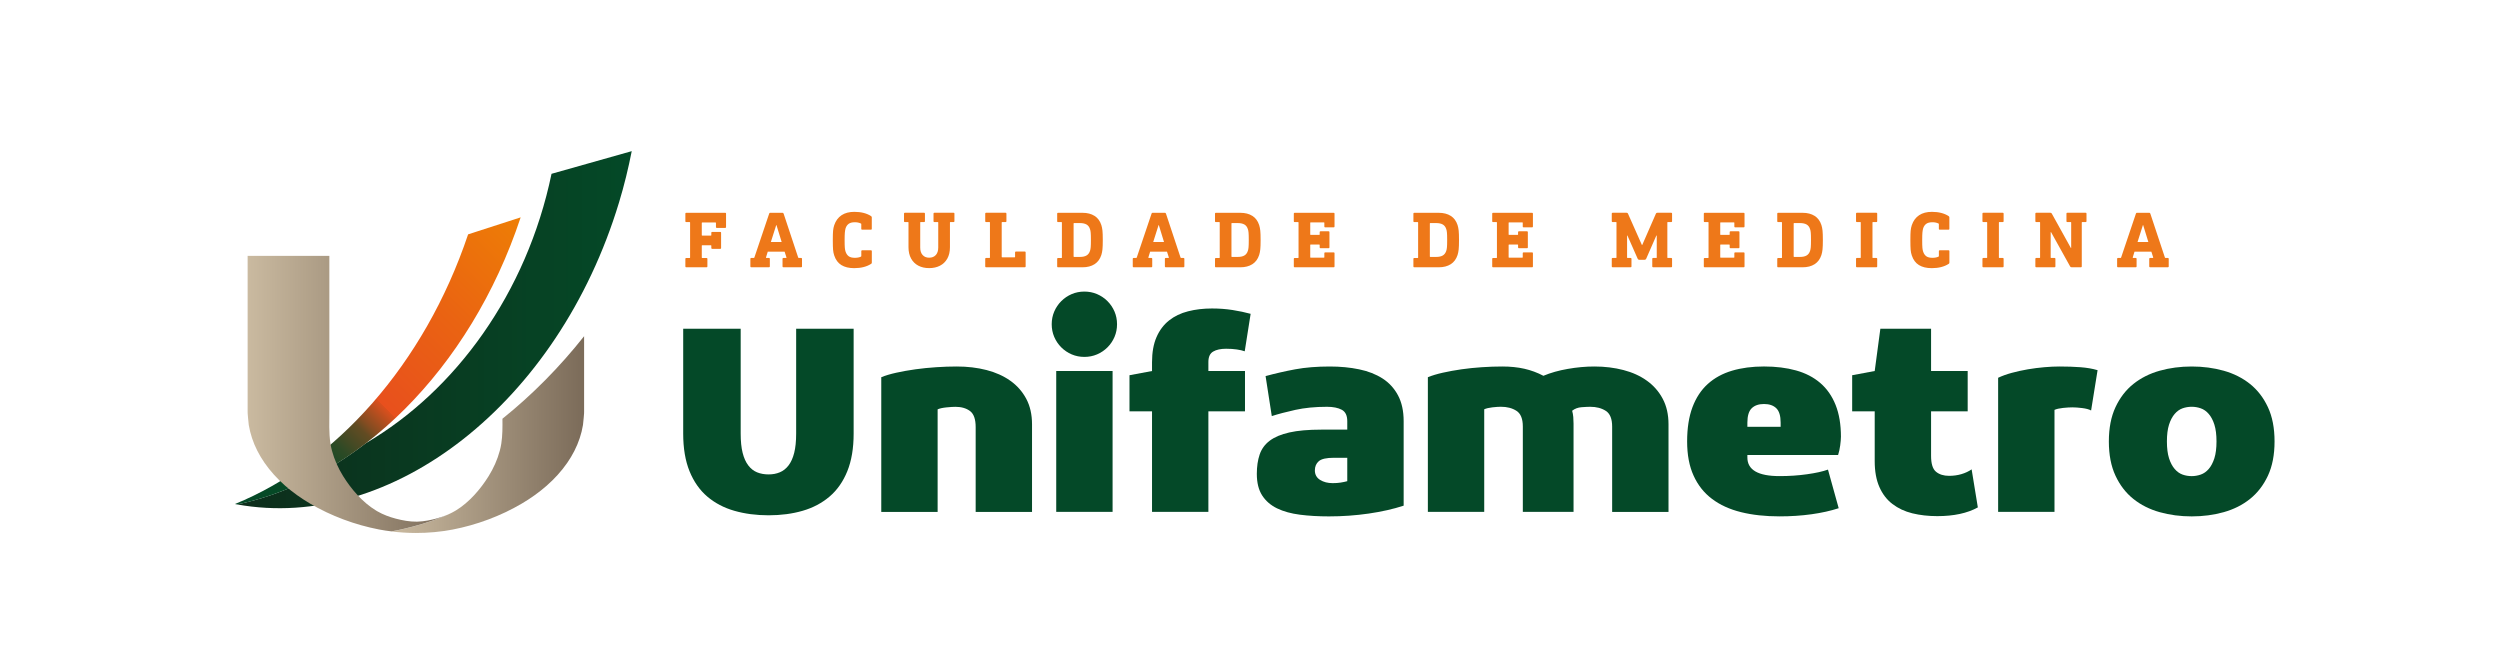 <?xml version="1.0" encoding="UTF-8"?> <svg xmlns="http://www.w3.org/2000/svg" xmlns:xlink="http://www.w3.org/1999/xlink" version="1.1" viewBox="0 0 841.89 222.72"><defs><style> .cls-1 { fill: url(#Gradiente_sem_nome_41); } .cls-2 { fill: url(#linear-gradient-3); } .cls-3 { fill: url(#linear-gradient-2); } .cls-4 { fill: #ee7819; } .cls-5 { fill: url(#linear-gradient); } .cls-6 { fill: #044928; } </style><linearGradient id="linear-gradient" x1="131.85" y1="146.35" x2="196.71" y2="146.35" gradientUnits="userSpaceOnUse"><stop offset="0" stop-color="#cabaa0"></stop><stop offset="1" stop-color="#7b6b59"></stop></linearGradient><linearGradient id="linear-gradient-2" x1="79.86" y1="111.03" x2="212.75" y2="111.03" gradientUnits="userSpaceOnUse"><stop offset="0" stop-color="#0d2d1b"></stop><stop offset="1" stop-color="#044927"></stop></linearGradient><linearGradient id="Gradiente_sem_nome_41" data-name="Gradiente sem nome 41" x1="178.42" y1="76.24" x2="83.07" y2="173.6" gradientUnits="userSpaceOnUse"><stop offset="0" stop-color="#ee7e05"></stop><stop offset=".3" stop-color="#ea6312"></stop><stop offset=".57" stop-color="#e8501d"></stop><stop offset=".57" stop-color="#db4f1d"></stop><stop offset=".6" stop-color="#ae4e1f"></stop><stop offset=".63" stop-color="#854c21"></stop><stop offset=".65" stop-color="#624b22"></stop><stop offset=".69" stop-color="#454a24"></stop><stop offset=".72" stop-color="#2d4a25"></stop><stop offset=".76" stop-color="#1a4926"></stop><stop offset=".81" stop-color="#0d4926"></stop><stop offset=".87" stop-color="#064926"></stop><stop offset="1" stop-color="#044927"></stop></linearGradient><linearGradient id="linear-gradient-3" x1="83.39" y1="132.58" x2="151.89" y2="132.58" xlink:href="#linear-gradient"></linearGradient></defs><g><g id="Camada_1"><g><path class="cls-5" d="M196.7,138.64s0-12.58,0-25.42c-8.24,10.41-17.46,19.72-27.5,27.79.03,2.79.04,5.6-.38,8.35-.13.81-.29,1.61-.51,2.42-.81,3.03-2.12,5.92-3.77,8.58-2.72,4.38-6.54,8.8-10.97,11.51-.41.25-.84.48-1.27.71-.14.07-.27.14-.41.21-7.86,3.89-19.11,6.03-20.04,6.18,2.72.33,5.45.51,8.2.51,4.16,0,8.3-.37,12.38-1.15,8.09-1.56,16.17-4.56,23.27-8.74,5.93-3.5,11.38-8.03,15.32-13.73,1.77-2.56,3.22-5.35,4.2-8.31.48-1.44.85-2.92,1.1-4.43.06-.37.46-4.49.38-4.48Z"></path><path class="cls-3" d="M123.3,149.19c30.08-17.63,54.08-50.45,62.43-90.66l27.01-7.63c-1.13,5.73-2.52,11.49-4.27,17.25-20.44,67.59-76.62,111.12-128.62,101.72,15.14-3.14,29.93-10.3,43.44-20.69Z"></path><path class="cls-1" d="M175.33,73.21c-17.1,51.56-55.09,88.3-95.47,96.67-.25-.04-.5-.1-.75-.15,33.69-13.7,63.73-46.8,78.53-90.81l17.68-5.72Z"></path><path class="cls-2" d="M147.45,174.49c-2.24.63-4.62,1.12-6.95,1.18-.07,0-.14,0-.21,0-2.35.03-4.73-.42-7-1.01-2.15-.56-4.26-1.35-6.19-2.46-.19-.11-.38-.22-.57-.34-4.43-2.71-8.25-7.13-10.97-11.51-1.65-2.66-2.96-5.55-3.77-8.58-.22-.81-.38-1.61-.51-2.42-.56-3.6-.37-7.27-.37-10.9v-52.28h-27.52s0,52.45,0,52.45c-.08,0,.32,4.11.38,4.48.25,1.5.62,2.98,1.1,4.43.98,2.96,2.43,5.75,4.2,8.31,3.94,5.69,9.39,10.23,15.32,13.73,7.1,4.19,15.18,7.18,23.27,8.74,1.39.27,2.79.47,4.19.64.93-.15,12.18-2.29,20.04-6.18-1.42.71-2.91,1.27-4.44,1.7Z"></path></g><g><path class="cls-4" d="M244.5,71.92v4.56c0,.18-.09.27-.27.27h-2.86c-.18,0-.27-.09-.27-.27v-1.4c0-.11-.05-.16-.16-.16h-4.45c-.11,0-.16.05-.16.16v4.1c0,.11.05.16.16.16h2.89c.11,0,.16-.05.16-.16v-.81c0-.18.09-.27.27-.27h2.75c.18,0,.27.09.27.27v5.16c0,.18-.09.27-.27.27h-2.75c-.18,0-.27-.09-.27-.27v-.78c0-.11-.05-.16-.16-.16h-2.89c-.11,0-.16.05-.16.16v3.97c0,.11.05.16.16.16h1.46c.18,0,.27.09.27.27v2.59c0,.18-.09.27-.27.27h-6.88c-.18,0-.27-.09-.27-.27v-2.59c0-.18.09-.27.27-.27h1.16c.11,0,.16-.05.16-.16v-11.77c0-.11-.05-.16-.16-.16h-1.16c-.18,0-.27-.09-.27-.27v-2.59c0-.18.09-.27.27-.27h13.17c.18,0,.27.09.27.27Z"></path><path class="cls-4" d="M263.88,71.92l4.91,14.79c.04.11.12.16.24.16h.78c.18,0,.27.09.27.27v2.59c0,.18-.09.27-.27.27h-6.02c-.18,0-.27-.09-.27-.27v-2.59c0-.18.09-.27.27-.27h.92c.13,0,.17-.06.13-.19l-.62-1.94h-5.67l-.59,1.92c-.02.07-.01.13.01.16.03.04.07.05.12.05h.89c.18,0,.27.09.27.27v2.59c0,.18-.09.27-.27.27h-6.02c-.18,0-.27-.09-.27-.27v-2.59c0-.18.09-.27.27-.27h.84c.12,0,.21-.05.24-.16l4.99-14.79c.05-.18.17-.27.35-.27h4.13c.18,0,.3.09.35.27ZM259.59,81.5h3.64l-1.75-5.7h-.08l-1.81,5.7Z"></path><path class="cls-4" d="M293.36,72.81c.14.09.22.22.22.38v3.89c0,.18-.09.27-.27.27h-3c-.18,0-.27-.09-.27-.27v-1.59c0-.13-.05-.21-.16-.24-.58-.27-1.24-.41-2-.41-.88,0-1.57.17-2.05.51-.49.34-.85.85-1.08,1.54-.11.4-.19.85-.24,1.38-.05.52-.08,1.38-.08,2.56s.02,2.1.07,2.62.13.96.26,1.32c.23.68.59,1.2,1.07,1.54.48.34,1.17.51,2.06.51.79,0,1.46-.13,2-.38.11-.05.16-.13.16-.24v-1.65c0-.18.09-.27.27-.27h3c.18,0,.27.09.27.27v3.91c0,.16-.07.29-.22.38-1.49.97-3.4,1.46-5.72,1.46-1.76,0-3.2-.35-4.32-1.04-1.12-.69-1.92-1.77-2.4-3.23-.2-.58-.33-1.21-.39-1.92-.06-.7-.09-1.79-.09-3.27s.03-2.44.09-3.12c.06-.67.19-1.31.39-1.9.5-1.48,1.33-2.59,2.47-3.35,1.14-.76,2.58-1.13,4.31-1.13,2.3,0,4.19.49,5.67,1.46Z"></path><path class="cls-4" d="M321.41,71.92v2.59c0,.18-.09.27-.27.27h-1.08c-.11,0-.16.05-.16.16v8.31c0,1.49-.29,2.77-.88,3.82s-1.4,1.85-2.46,2.4-2.27.82-3.66.82-2.6-.27-3.64-.82c-1.04-.55-1.86-1.35-2.44-2.4s-.88-2.33-.88-3.82v-8.31c0-.11-.05-.16-.16-.16h-1.08c-.18,0-.27-.09-.27-.27v-2.59c0-.18.09-.27.27-.27h6.51c.18,0,.27.09.27.27v2.59c0,.18-.09.27-.27.27h-1.16c-.11,0-.16.05-.16.16v8.42c0,1.08.27,1.92.81,2.52.54.6,1.28.9,2.21.9s1.68-.3,2.23-.9c.55-.6.82-1.44.82-2.52v-8.42c0-.11-.05-.16-.16-.16h-1.16c-.18,0-.27-.09-.27-.27v-2.59c0-.18.09-.27.27-.27h6.51c.18,0,.27.09.27.27Z"></path><path class="cls-4" d="M338.92,71.92v2.59c0,.18-.09.27-.27.27h-1.16c-.11,0-.16.05-.16.16v11.55c0,.11.05.16.16.16h4.18c.11,0,.16-.05.16-.16v-1.51c0-.18.09-.27.27-.27h3.02c.18,0,.27.09.27.27v4.75c0,.18-.09.27-.27.27h-13.07c-.18,0-.27-.09-.27-.27v-2.59c0-.18.09-.27.27-.27h1.16c.11,0,.16-.05.16-.16v-11.77c0-.11-.05-.16-.16-.16h-1.16c-.18,0-.27-.09-.27-.27v-2.59c0-.18.09-.27.27-.27h6.59c.18,0,.27.09.27.27Z"></path><path class="cls-4" d="M368.59,72.69c1.08.69,1.84,1.72,2.29,3.09.18.58.31,1.21.38,1.89.07.68.11,1.74.11,3.16s-.04,2.45-.11,3.15c-.07.69-.2,1.33-.38,1.9-.45,1.37-1.21,2.4-2.29,3.09-1.08.69-2.43,1.04-4.05,1.04h-8.26c-.18,0-.27-.09-.27-.27v-2.59c0-.18.09-.27.27-.27h1.16c.11,0,.16-.05.16-.16v-11.77c0-.11-.05-.16-.16-.16h-1.16c-.18,0-.27-.09-.27-.27v-2.59c0-.18.09-.27.27-.27h8.26c1.62,0,2.97.35,4.05,1.04ZM361.54,75.29v11.07c0,.11.05.16.16.16h1.97c.94,0,1.68-.16,2.23-.49.55-.32.94-.85,1.17-1.57.11-.29.18-.69.23-1.21s.07-1.33.07-2.43-.02-1.93-.07-2.44c-.04-.51-.12-.91-.23-1.2-.22-.72-.6-1.24-1.16-1.57-.56-.32-1.3-.49-2.24-.49h-1.97c-.11,0-.16.05-.16.16Z"></path><path class="cls-4" d="M392.64,71.92l4.91,14.79c.04.11.12.16.24.16h.78c.18,0,.27.09.27.27v2.59c0,.18-.09.27-.27.27h-6.02c-.18,0-.27-.09-.27-.27v-2.59c0-.18.09-.27.27-.27h.92c.13,0,.17-.06.14-.19l-.62-1.94h-5.67l-.59,1.92c-.02.07-.01.13.01.16.03.04.07.05.12.05h.89c.18,0,.27.09.27.27v2.59c0,.18-.09.27-.27.27h-6.02c-.18,0-.27-.09-.27-.27v-2.59c0-.18.09-.27.27-.27h.84c.13,0,.21-.05.24-.16l4.99-14.79c.05-.18.17-.27.35-.27h4.13c.18,0,.3.09.35.27ZM388.35,81.5h3.64l-1.75-5.7h-.08l-1.81,5.7Z"></path><path class="cls-4" d="M421.74,72.69c1.08.69,1.84,1.72,2.29,3.09.18.58.31,1.21.38,1.89.07.68.11,1.74.11,3.16s-.04,2.45-.11,3.15c-.07.69-.2,1.33-.38,1.9-.45,1.37-1.21,2.4-2.29,3.09-1.08.69-2.43,1.04-4.05,1.04h-8.26c-.18,0-.27-.09-.27-.27v-2.59c0-.18.09-.27.27-.27h1.16c.11,0,.16-.05.16-.16v-11.77c0-.11-.05-.16-.16-.16h-1.16c-.18,0-.27-.09-.27-.27v-2.59c0-.18.09-.27.27-.27h8.26c1.62,0,2.97.35,4.05,1.04ZM414.7,75.29v11.07c0,.11.05.16.16.16h1.97c.94,0,1.68-.16,2.23-.49.55-.32.94-.85,1.17-1.57.11-.29.18-.69.23-1.21s.07-1.33.07-2.43-.02-1.93-.07-2.44c-.04-.51-.12-.91-.23-1.2-.22-.72-.6-1.24-1.16-1.57-.56-.32-1.3-.49-2.24-.49h-1.97c-.11,0-.16.05-.16.16Z"></path><path class="cls-4" d="M449.41,71.92v4.37c0,.18-.09.27-.27.27h-2.89c-.18,0-.27-.09-.27-.27v-1.24c0-.11-.05-.16-.16-.16h-4.43c-.11,0-.16.05-.16.16v3.89c0,.11.05.16.16.16h2.86c.11,0,.16-.05.16-.16v-.78c0-.18.09-.27.27-.27h2.75c.18,0,.27.09.27.27v5.16c0,.18-.09.27-.27.27h-2.75c-.18,0-.27-.09-.27-.27v-.81c0-.11-.05-.16-.16-.16h-2.86c-.11,0-.16.05-.16.16v4.1c0,.11.05.16.16.16h4.43c.11,0,.16-.05.16-.16v-1.35c0-.18.09-.27.27-.27h2.89c.18,0,.27.09.27.27v4.48c0,.18-.09.27-.27.27h-13.17c-.18,0-.27-.09-.27-.27v-2.59c0-.18.09-.27.27-.27h1.16c.11,0,.16-.05.16-.16v-11.77c0-.11-.05-.16-.16-.16h-1.16c-.18,0-.27-.09-.27-.27v-2.59c0-.18.09-.27.27-.27h13.17c.18,0,.27.09.27.27Z"></path><path class="cls-4" d="M488.55,72.69c1.08.69,1.84,1.72,2.29,3.09.18.58.31,1.21.38,1.89.07.68.11,1.74.11,3.16s-.04,2.45-.11,3.15c-.07.69-.2,1.33-.38,1.9-.45,1.37-1.21,2.4-2.29,3.09s-2.43,1.04-4.05,1.04h-8.26c-.18,0-.27-.09-.27-.27v-2.59c0-.18.09-.27.27-.27h1.16c.11,0,.16-.05.16-.16v-11.77c0-.11-.05-.16-.16-.16h-1.16c-.18,0-.27-.09-.27-.27v-2.59c0-.18.09-.27.27-.27h8.26c1.62,0,2.97.35,4.05,1.04ZM481.51,75.29v11.07c0,.11.05.16.16.16h1.97c.94,0,1.68-.16,2.23-.49.55-.32.94-.85,1.17-1.57.11-.29.18-.69.23-1.21s.07-1.33.07-2.43-.02-1.93-.07-2.44c-.04-.51-.12-.91-.23-1.2-.22-.72-.6-1.24-1.16-1.57-.56-.32-1.3-.49-2.24-.49h-1.97c-.11,0-.16.05-.16.16Z"></path><path class="cls-4" d="M516.22,71.92v4.37c0,.18-.09.27-.27.27h-2.89c-.18,0-.27-.09-.27-.27v-1.24c0-.11-.05-.16-.16-.16h-4.43c-.11,0-.16.05-.16.16v3.89c0,.11.05.16.16.16h2.86c.11,0,.16-.05.16-.16v-.78c0-.18.09-.27.27-.27h2.75c.18,0,.27.09.27.27v5.16c0,.18-.09.27-.27.27h-2.75c-.18,0-.27-.09-.27-.27v-.81c0-.11-.05-.16-.16-.16h-2.86c-.11,0-.16.05-.16.16v4.1c0,.11.05.16.16.16h4.43c.11,0,.16-.05.16-.16v-1.35c0-.18.09-.27.27-.27h2.89c.18,0,.27.09.27.27v4.48c0,.18-.09.27-.27.27h-13.17c-.18,0-.27-.09-.27-.27v-2.59c0-.18.09-.27.27-.27h1.16c.11,0,.16-.05.16-.16v-11.77c0-.11-.05-.16-.16-.16h-1.16c-.18,0-.27-.09-.27-.27v-2.59c0-.18.09-.27.27-.27h13.17c.18,0,.27.09.27.27Z"></path><path class="cls-4" d="M563.08,71.92v2.59c0,.18-.09.27-.27.27h-1.16c-.11,0-.16.05-.16.16v11.77c0,.11.05.16.16.16h1.16c.18,0,.27.09.27.27v2.59c0,.18-.09.27-.27.27h-6.13c-.18,0-.27-.09-.27-.27v-2.59c0-.18.09-.27.27-.27h1.08c.11,0,.16-.05.16-.16v-7.4h-.13l-3.43,7.83c-.11.23-.28.35-.51.35h-1.84c-.23,0-.4-.12-.51-.35l-3.46-7.83h-.11v7.4c0,.11.05.16.16.16h1.05c.18,0,.27.09.27.27v2.59c0,.18-.09.27-.27.27h-6.1c-.18,0-.27-.09-.27-.27v-2.59c0-.18.09-.27.27-.27h1.16c.11,0,.16-.05.16-.16v-11.77c0-.11-.05-.16-.16-.16h-1.16c-.18,0-.27-.09-.27-.27v-2.59c0-.18.09-.27.27-.27h4.72c.23,0,.39.09.46.27l4.7,10.58h.11l4.62-10.58c.07-.18.22-.27.46-.27h4.7c.18,0,.27.09.27.27Z"></path><path class="cls-4" d="M587.48,71.92v4.37c0,.18-.09.27-.27.27h-2.89c-.18,0-.27-.09-.27-.27v-1.24c0-.11-.05-.16-.16-.16h-4.43c-.11,0-.16.05-.16.16v3.89c0,.11.05.16.16.16h2.86c.11,0,.16-.05.16-.16v-.78c0-.18.09-.27.27-.27h2.75c.18,0,.27.09.27.27v5.16c0,.18-.09.27-.27.27h-2.75c-.18,0-.27-.09-.27-.27v-.81c0-.11-.05-.16-.16-.16h-2.86c-.11,0-.16.05-.16.16v4.1c0,.11.05.16.16.16h4.43c.11,0,.16-.05.16-.16v-1.35c0-.18.09-.27.27-.27h2.89c.18,0,.27.09.27.27v4.48c0,.18-.09.27-.27.27h-13.17c-.18,0-.27-.09-.27-.27v-2.59c0-.18.09-.27.27-.27h1.16c.11,0,.16-.05.16-.16v-11.77c0-.11-.05-.16-.16-.16h-1.16c-.18,0-.27-.09-.27-.27v-2.59c0-.18.09-.27.27-.27h13.17c.18,0,.27.09.27.27Z"></path><path class="cls-4" d="M611.08,72.69c1.08.69,1.84,1.72,2.29,3.09.18.58.31,1.21.38,1.89.07.68.11,1.74.11,3.16s-.04,2.45-.11,3.15c-.07.69-.2,1.33-.38,1.9-.45,1.37-1.21,2.4-2.29,3.09s-2.43,1.04-4.05,1.04h-8.26c-.18,0-.27-.09-.27-.27v-2.59c0-.18.09-.27.27-.27h1.16c.11,0,.16-.05.16-.16v-11.77c0-.11-.05-.16-.16-.16h-1.16c-.18,0-.27-.09-.27-.27v-2.59c0-.18.09-.27.27-.27h8.26c1.62,0,2.97.35,4.05,1.04ZM604.03,75.29v11.07c0,.11.05.16.16.16h1.97c.94,0,1.68-.16,2.23-.49.55-.32.94-.85,1.17-1.57.11-.29.18-.69.23-1.21s.07-1.33.07-2.43-.02-1.93-.07-2.44c-.04-.51-.12-.91-.23-1.2-.22-.72-.6-1.24-1.16-1.57-.56-.32-1.3-.49-2.24-.49h-1.97c-.11,0-.16.05-.16.16Z"></path><path class="cls-4" d="M632.16,71.92v2.59c0,.18-.09.27-.27.27h-1.16c-.11,0-.16.05-.16.16v11.77c0,.11.05.16.16.16h1.16c.18,0,.27.09.27.27v2.59c0,.18-.09.27-.27.27h-6.59c-.18,0-.27-.09-.27-.27v-2.59c0-.18.09-.27.27-.27h1.16c.11,0,.16-.05.16-.16v-11.77c0-.11-.05-.16-.16-.16h-1.16c-.18,0-.27-.09-.27-.27v-2.59c0-.18.09-.27.27-.27h6.59c.18,0,.27.09.27.27Z"></path><path class="cls-4" d="M656.24,72.81c.14.09.22.22.22.38v3.89c0,.18-.09.27-.27.27h-3c-.18,0-.27-.09-.27-.27v-1.59c0-.13-.05-.21-.16-.24-.58-.27-1.24-.41-2-.41-.88,0-1.57.17-2.05.51-.49.34-.85.85-1.08,1.54-.11.4-.19.85-.24,1.38-.05.52-.08,1.38-.08,2.56s.02,2.1.07,2.62.13.96.26,1.32c.23.68.59,1.2,1.07,1.54.48.34,1.17.51,2.06.51.79,0,1.46-.13,2-.38.11-.05.16-.13.16-.24v-1.65c0-.18.09-.27.27-.27h3c.18,0,.27.09.27.27v3.91c0,.16-.07.29-.22.38-1.49.97-3.4,1.46-5.72,1.46-1.76,0-3.2-.35-4.32-1.04-1.12-.69-1.92-1.77-2.4-3.23-.2-.58-.33-1.21-.39-1.92-.06-.7-.09-1.79-.09-3.27s.03-2.44.09-3.12c.06-.67.19-1.31.39-1.9.5-1.48,1.33-2.59,2.47-3.35,1.14-.76,2.58-1.13,4.31-1.13,2.3,0,4.19.49,5.67,1.46Z"></path><path class="cls-4" d="M674.73,71.92v2.59c0,.18-.09.27-.27.27h-1.16c-.11,0-.16.05-.16.16v11.77c0,.11.05.16.16.16h1.16c.18,0,.27.09.27.27v2.59c0,.18-.09.27-.27.27h-6.59c-.18,0-.27-.09-.27-.27v-2.59c0-.18.09-.27.27-.27h1.16c.11,0,.16-.05.16-.16v-11.77c0-.11-.05-.16-.16-.16h-1.16c-.18,0-.27-.09-.27-.27v-2.59c0-.18.09-.27.27-.27h6.59c.18,0,.27.09.27.27Z"></path><path class="cls-4" d="M702.64,71.92v2.59c0,.18-.09.27-.27.27h-1.16c-.11,0-.16.05-.16.16v14.79c0,.18-.09.27-.27.27h-3.19c-.2,0-.35-.09-.46-.27l-6.42-11.55h-.13v8.53c0,.11.05.16.16.16h1.16c.18,0,.27.09.27.27v2.59c0,.18-.09.27-.27.27h-6.21c-.18,0-.27-.09-.27-.27v-2.59c0-.18.09-.27.27-.27h1.16c.11,0,.16-.05.16-.16v-11.77c0-.11-.05-.16-.16-.16h-1.16c-.18,0-.27-.09-.27-.27v-2.59c0-.18.09-.27.27-.27h4.8c.2,0,.35.09.46.27l6.42,11.58h.11v-8.56c0-.11-.05-.16-.16-.16h-1.16c-.18,0-.27-.09-.27-.27v-2.59c0-.18.09-.27.27-.27h6.21c.18,0,.27.09.27.27Z"></path><path class="cls-4" d="M724.13,71.92l4.91,14.79c.04.11.12.16.24.16h.78c.18,0,.27.09.27.27v2.59c0,.18-.09.27-.27.27h-6.02c-.18,0-.27-.09-.27-.27v-2.59c0-.18.09-.27.27-.27h.92c.13,0,.17-.06.14-.19l-.62-1.94h-5.67l-.59,1.92c-.02.07-.01.13.01.16.03.04.07.05.12.05h.89c.18,0,.27.09.27.27v2.59c0,.18-.09.27-.27.27h-6.02c-.18,0-.27-.09-.27-.27v-2.59c0-.18.09-.27.27-.27h.84c.13,0,.21-.05.24-.16l4.99-14.79c.05-.18.17-.27.35-.27h4.13c.18,0,.3.09.35.27ZM719.83,81.5h3.64l-1.75-5.7h-.08l-1.81,5.7Z"></path></g><g><path class="cls-6" d="M230.07,110.71h19.36v35.3c0,2.59.22,4.76.66,6.5.44,1.74,1.08,3.15,1.9,4.22.82,1.08,1.8,1.85,2.94,2.32,1.14.47,2.43.71,3.89.71s2.66-.24,3.79-.71c1.14-.47,2.12-1.25,2.94-2.32.82-1.07,1.46-2.48,1.9-4.22.44-1.74.66-3.91.66-6.5v-35.3h19.36v35.3c0,4.93-.71,9.16-2.13,12.67-1.42,3.51-3.42,6.36-5.98,8.54-2.56,2.18-5.58,3.78-9.06,4.79-3.48,1.01-7.31,1.52-11.48,1.52s-8.02-.51-11.53-1.52c-3.51-1.01-6.55-2.61-9.11-4.79-2.56-2.18-4.55-5.03-5.98-8.54-1.42-3.51-2.13-7.73-2.13-12.67v-35.3Z"></path><path class="cls-6" d="M296.77,127.03c1.39-.57,3.08-1.08,5.08-1.52,1.99-.44,4.13-.82,6.4-1.14,2.28-.32,4.62-.55,7.02-.71,2.4-.16,4.71-.24,6.93-.24,3.61,0,6.94.4,10.01,1.19,3.07.79,5.74,1.99,8.02,3.61,2.28,1.61,4.06,3.64,5.36,6.07,1.3,2.44,1.95,5.3,1.95,8.59v29.51h-18.98v-28.56c0-2.66-.63-4.46-1.9-5.41-1.27-.95-2.91-1.42-4.93-1.42-.7,0-1.69.06-2.99.19-1.3.13-2.29.35-2.99.66v34.54h-18.98v-45.35Z"></path><path class="cls-6" d="M354.17,109.19c0-1.52.28-2.94.85-4.27.57-1.33,1.36-2.5,2.37-3.51,1.01-1.01,2.18-1.8,3.51-2.37,1.33-.57,2.75-.85,4.27-.85s2.94.28,4.27.85c1.33.57,2.5,1.36,3.51,2.37,1.01,1.01,1.8,2.18,2.37,3.51.57,1.33.85,2.75.85,4.27s-.28,2.94-.85,4.27c-.57,1.33-1.36,2.5-2.37,3.51s-2.18,1.8-3.51,2.37c-1.33.57-2.75.85-4.27.85s-2.94-.28-4.27-.85c-1.33-.57-2.5-1.36-3.51-2.37-1.01-1.01-1.8-2.18-2.37-3.51-.57-1.33-.85-2.75-.85-4.27ZM355.69,124.94h18.98v47.44h-18.98v-47.44Z"></path><path class="cls-6" d="M380.36,126.36l7.59-1.42v-2.94c0-3.35.51-6.18,1.52-8.49,1.01-2.31,2.42-4.17,4.22-5.6s3.94-2.45,6.41-3.08c2.47-.63,5.15-.95,8.06-.95,2.4,0,4.71.17,6.93.52,2.21.35,4.24.78,6.07,1.28l-1.99,12.62c-.7-.25-1.58-.46-2.66-.62-1.08-.16-2.28-.24-3.61-.24-1.83,0-3.29.32-4.36.95-1.08.63-1.61,1.8-1.61,3.51v3.04h12.33v13.57h-12.33v33.87h-18.98v-33.87h-7.59v-12.15Z"></path><path class="cls-6" d="M472.68,170.29c-3.48,1.14-7.4,2.02-11.77,2.66-4.37.63-8.82.95-13.38.95-3.54,0-6.8-.19-9.77-.57-2.97-.38-5.54-1.09-7.69-2.13-2.15-1.04-3.83-2.5-5.03-4.36-1.2-1.86-1.8-4.28-1.8-7.26,0-2.47.32-4.63.95-6.5.63-1.87,1.75-3.42,3.37-4.65s3.83-2.17,6.64-2.8c2.81-.63,6.4-.95,10.77-.95h8.73v-2.85c0-1.9-.62-3.18-1.85-3.84-1.23-.66-2.89-1-4.98-1-3.99,0-7.54.35-10.67,1.04-3.13.7-5.77,1.39-7.92,2.09l-2.09-13.47c3.23-.88,6.55-1.64,9.96-2.28,3.42-.63,7.31-.95,11.67-.95,3.54,0,6.83.32,9.87.95,3.04.63,5.66,1.66,7.88,3.08,2.21,1.42,3.95,3.32,5.22,5.69,1.26,2.37,1.9,5.27,1.9,8.68v28.46ZM453.7,154.16h-4.55c-2.47,0-4.14.38-5.03,1.14-.89.76-1.33,1.8-1.33,3.13s.58,2.45,1.76,3.18c1.17.73,2.58,1.09,4.22,1.09,1.01,0,1.91-.06,2.7-.19.79-.13,1.53-.28,2.23-.47v-7.88Z"></path><path class="cls-6" d="M480.84,127.03c1.39-.57,3.07-1.08,5.03-1.52,1.96-.44,4.05-.82,6.26-1.14,2.21-.32,4.51-.55,6.88-.71,2.37-.16,4.66-.24,6.88-.24,2.72,0,5.2.25,7.45.76,2.25.51,4.38,1.3,6.41,2.37,2.4-1.01,5.14-1.79,8.21-2.32,3.07-.54,6.06-.81,8.97-.81,3.48,0,6.74.4,9.77,1.19,3.04.79,5.68,1.99,7.92,3.61,2.25,1.61,4.02,3.64,5.31,6.07,1.3,2.44,1.95,5.3,1.95,8.59v29.51h-18.98v-28.75c0-2.59-.71-4.35-2.13-5.27-1.42-.92-3.18-1.38-5.27-1.38-.7,0-1.66.05-2.89.14-1.23.09-2.29.49-3.18,1.19.19.7.32,1.41.38,2.13.06.73.09,1.47.09,2.23v29.7h-17.08v-28.75c0-2.59-.71-4.35-2.13-5.27-1.42-.92-3.18-1.38-5.27-1.38-.7,0-1.63.06-2.8.19-1.17.13-2.1.35-2.8.66v34.54h-18.98v-45.35Z"></path><path class="cls-6" d="M619.94,147.14c0,.7-.08,1.65-.24,2.85-.16,1.2-.4,2.28-.71,3.23h-30.55v.85c0,4.17,3.61,6.26,10.82,6.26,3.23,0,6.31-.2,9.25-.62,2.94-.41,5.3-.93,7.07-1.57l3.61,13c-2.72.89-5.77,1.57-9.16,2.04-3.38.47-6.97.71-10.77.71-4.81,0-9.12-.47-12.95-1.42-3.83-.95-7.08-2.43-9.77-4.46-2.69-2.02-4.76-4.63-6.21-7.83-1.46-3.19-2.18-7.04-2.18-11.53s.6-8.33,1.8-11.53c1.2-3.19,2.92-5.8,5.17-7.83,2.24-2.02,4.96-3.51,8.16-4.46,3.19-.95,6.78-1.42,10.77-1.42s7.57.44,10.77,1.33c3.19.89,5.91,2.29,8.16,4.22,2.25,1.93,3.97,4.4,5.17,7.4,1.2,3.01,1.8,6.59,1.8,10.77ZM588.44,143.73h11.2v-1.42c0-2.28-.49-3.89-1.47-4.84-.98-.95-2.36-1.42-4.13-1.42s-3.15.47-4.13,1.42c-.98.95-1.47,2.56-1.47,4.84v1.42Z"></path><path class="cls-6" d="M623.73,126.36l7.59-1.42,1.9-14.23h17.08v14.23h12.33v13.57h-12.33v14.99c0,2.66.55,4.44,1.66,5.36,1.11.92,2.58,1.38,4.41,1.38,1.45,0,2.83-.19,4.13-.57,1.3-.38,2.45-.92,3.46-1.61l2.09,12.81c-3.54,1.96-8.1,2.94-13.66,2.94-3.04,0-5.83-.32-8.4-.95-2.56-.63-4.79-1.68-6.69-3.13-1.9-1.45-3.37-3.37-4.41-5.74-1.04-2.37-1.57-5.27-1.57-8.68v-16.79h-7.59v-12.15Z"></path><path class="cls-6" d="M672.88,127.22c1.33-.63,2.86-1.19,4.6-1.66,1.74-.47,3.54-.87,5.41-1.19,1.87-.32,3.71-.55,5.55-.71,1.83-.16,3.54-.24,5.12-.24,2.53,0,4.87.08,7.02.24,2.15.16,4.08.49,5.79,1l-2.18,13.57c-.7-.38-1.69-.65-2.99-.81-1.3-.16-2.39-.24-3.27-.24s-1.95.06-3.18.19c-1.23.13-2.2.35-2.89.66v34.35h-18.98v-45.16Z"></path><path class="cls-6" d="M710.17,148.66c0-4.49.74-8.33,2.23-11.53,1.49-3.19,3.49-5.8,6.03-7.83,2.53-2.02,5.49-3.51,8.87-4.46,3.38-.95,6.97-1.42,10.77-1.42s7.38.47,10.77,1.42c3.38.95,6.34,2.44,8.87,4.46,2.53,2.03,4.54,4.63,6.03,7.83,1.49,3.19,2.23,7.04,2.23,11.53s-.74,8.33-2.23,11.53c-1.49,3.19-3.5,5.8-6.03,7.83-2.53,2.03-5.49,3.51-8.87,4.46-3.38.95-6.97,1.42-10.77,1.42s-7.39-.47-10.77-1.42c-3.38-.95-6.34-2.43-8.87-4.46-2.53-2.02-4.54-4.63-6.03-7.83-1.49-3.19-2.23-7.04-2.23-11.53ZM746.42,148.66c0-2.28-.24-4.16-.71-5.65-.47-1.49-1.11-2.69-1.9-3.61-.79-.92-1.69-1.55-2.7-1.9-1.01-.35-2.03-.52-3.04-.52-1.08,0-2.1.18-3.08.52-.98.35-1.87.98-2.66,1.9-.79.92-1.42,2.12-1.9,3.61-.47,1.49-.71,3.37-.71,5.65s.24,4.16.71,5.65c.47,1.49,1.11,2.69,1.9,3.61.79.92,1.67,1.55,2.66,1.9.98.35,2.01.52,3.08.52,1.01,0,2.02-.17,3.04-.52,1.01-.35,1.91-.98,2.7-1.9.79-.92,1.42-2.12,1.9-3.61.47-1.49.71-3.37.71-5.65Z"></path></g></g></g></svg> 